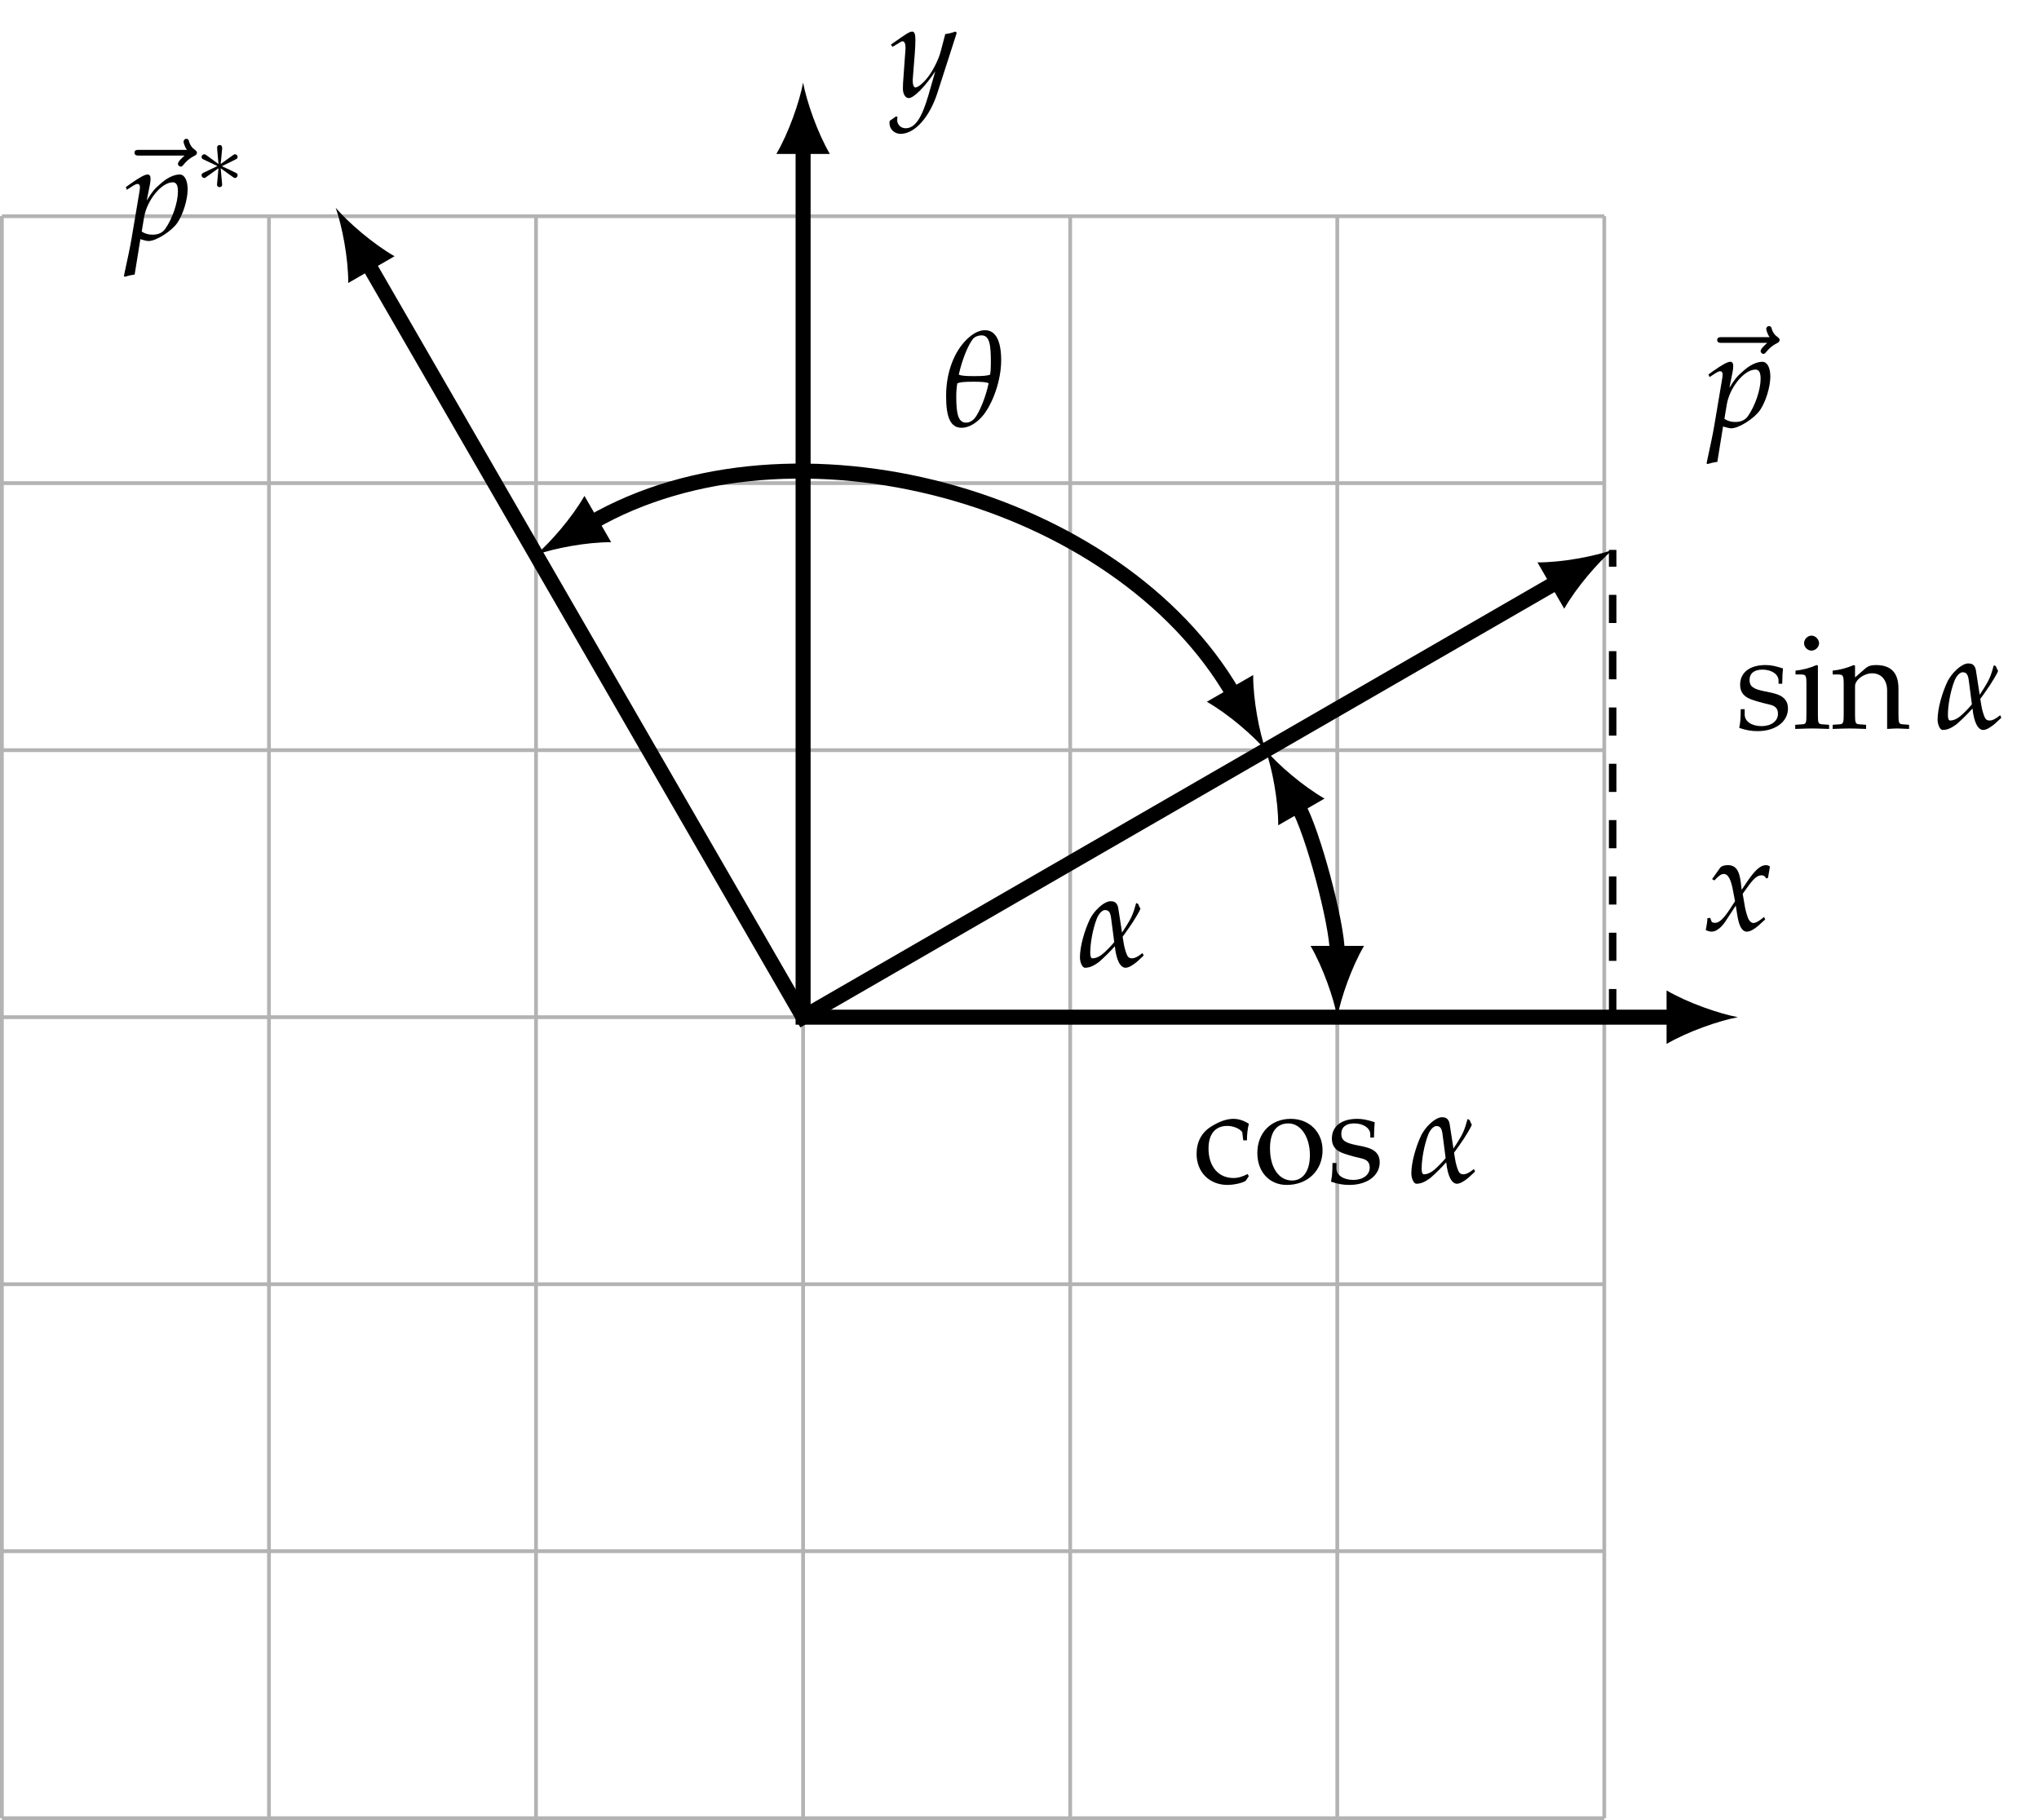 <?xml version="1.0" encoding="UTF-8"?>
<svg xmlns="http://www.w3.org/2000/svg" xmlns:xlink="http://www.w3.org/1999/xlink" width="216.411pt" height="193.223pt" viewBox="0 0 216.411 193.223" version="1.1">
<defs>
<g>
<symbol overflow="visible" id="glyph0-0">
<path style="stroke:none;" d=""/>
</symbol>
<symbol overflow="visible" id="glyph0-1">
<path style="stroke:none;" d="M 0.297 -1.266 C 0.297 -0.969 0.266 -0.781 0.188 -0.328 C 0.156 -0.156 0.141 -0.109 0.125 -0.016 C 0.344 0.094 0.578 0.156 0.75 0.156 C 1.219 0.156 1.781 -0.266 2.219 -0.938 L 3.312 -2.609 L 3.469 -1.625 C 3.656 -0.406 3.984 0.156 4.5 0.156 C 4.812 0.156 5.281 -0.094 5.734 -0.5 L 6.438 -1.141 L 6.312 -1.406 C 5.797 -0.969 5.438 -0.766 5.203 -0.766 C 4.984 -0.766 4.812 -0.906 4.656 -1.188 C 4.531 -1.469 4.375 -2 4.297 -2.406 L 4.047 -3.859 L 4.547 -4.562 C 5.219 -5.5 5.609 -5.828 6.047 -5.828 C 6.281 -5.828 6.453 -5.703 6.531 -5.5 L 6.734 -5.547 L 6.938 -6.766 C 6.766 -6.875 6.641 -6.906 6.516 -6.906 C 5.938 -6.906 5.359 -6.391 4.469 -5.078 L 3.938 -4.281 L 3.859 -4.984 C 3.688 -6.391 3.297 -6.906 2.453 -6.906 C 2.078 -6.906 1.766 -6.797 1.641 -6.609 L 0.797 -5.422 L 1.047 -5.281 C 1.484 -5.766 1.766 -5.969 2.031 -5.969 C 2.516 -5.969 2.828 -5.375 3.062 -3.969 L 3.234 -3.078 L 2.656 -2.188 C 2.031 -1.234 1.547 -0.781 1.141 -0.781 C 0.938 -0.781 0.781 -0.828 0.75 -0.906 L 0.594 -1.312 Z M 0.297 -1.266 "/>
</symbol>
<symbol overflow="visible" id="glyph0-2">
<path style="stroke:none;" d="M -0.094 2.578 C -0.109 2.688 -0.109 2.766 -0.109 2.844 C -0.109 3.453 0.422 3.953 1.062 3.953 C 2.578 3.953 4.156 2.188 5 -0.469 L 7.031 -6.781 L 6.875 -6.906 C 6.453 -6.75 6.125 -6.672 5.812 -6.641 L 5.312 -4.75 C 5.141 -4.078 4.641 -3.031 4.156 -2.328 C 3.656 -1.594 2.953 -0.969 2.641 -0.969 C 2.469 -0.969 2.344 -1.297 2.359 -1.656 L 2.359 -1.844 L 2.578 -4.625 C 2.609 -5.062 2.641 -5.609 2.641 -6.016 C 2.641 -6.656 2.531 -6.906 2.297 -6.906 C 2.109 -6.906 1.906 -6.812 1.219 -6.344 L 0.047 -5.531 L 0.203 -5.281 L 0.922 -5.703 L 0.969 -5.75 C 1.125 -5.844 1.219 -5.875 1.281 -5.875 C 1.484 -5.875 1.594 -5.609 1.594 -5.141 C 1.594 -5.125 1.594 -5.031 1.578 -4.922 L 1.328 -1.438 L 1.312 -0.859 C 1.312 -0.266 1.578 0.156 1.938 0.156 C 2.469 0.156 3.672 -1.062 4.75 -2.688 L 4.047 -0.234 C 3.312 2.312 2.594 3.359 1.594 3.359 C 1.094 3.359 0.703 2.969 0.703 2.469 C 0.703 2.391 0.719 2.281 0.734 2.156 L 0.594 2.094 Z M -0.094 2.578 "/>
</symbol>
<symbol overflow="visible" id="glyph0-3">
<path style="stroke:none;" d="M 1.656 -0.047 L 1.781 0 C 2.156 0.109 2.359 0.156 2.531 0.156 C 3.328 0.156 4.984 -0.891 5.594 -1.797 C 6.188 -2.672 6.672 -4.25 6.672 -5.328 C 6.672 -6.281 6.344 -6.906 5.828 -6.906 C 5.219 -6.906 4.453 -6.547 3.719 -5.859 C 3.125 -5.359 2.844 -4.984 2.328 -4.141 L 2.672 -5.859 C 2.719 -6.094 2.734 -6.312 2.734 -6.484 C 2.734 -6.75 2.625 -6.906 2.422 -6.906 C 2.125 -6.906 1.578 -6.609 0.516 -5.859 L 0.109 -5.562 L 0.219 -5.281 L 0.672 -5.578 C 1.078 -5.844 1.234 -5.906 1.359 -5.906 C 1.5 -5.906 1.609 -5.781 1.609 -5.578 C 1.609 -5.469 1.578 -5.172 1.547 -5.031 L 0.719 -0.109 C 0.578 0.75 0.297 2.047 0.016 3.344 L -0.094 3.875 L 0 3.953 C 0.297 3.859 0.594 3.781 1.047 3.719 Z M 2.047 -2.359 C 2.359 -4.203 3.906 -6.078 5.094 -6.078 C 5.469 -6.078 5.641 -5.766 5.641 -5.109 C 5.641 -3.938 5.062 -2.234 4.297 -1.141 C 4.016 -0.734 3.562 -0.516 2.969 -0.516 C 2.531 -0.516 2.172 -0.609 1.797 -0.844 Z M 2.047 -2.359 "/>
</symbol>
<symbol overflow="visible" id="glyph1-0">
<path style="stroke:none;" d=""/>
</symbol>
<symbol overflow="visible" id="glyph1-1">
<path style="stroke:none;" d="M 6.953 -1.406 C 6.422 -0.969 6.078 -0.844 5.859 -0.844 C 5.641 -0.844 5.469 -0.891 5.328 -1.156 C 5.188 -1.438 5.016 -2.031 4.953 -2.469 C 4.906 -2.719 4.875 -2.922 4.844 -3.141 C 5.281 -3.719 5.688 -4.344 5.906 -4.656 C 6.109 -4.969 6.641 -5.828 6.734 -6.109 C 6.641 -6.266 6.578 -6.391 6.5 -6.609 C 6.453 -6.641 6.344 -6.688 6.281 -6.719 C 5.953 -5.516 5.766 -5.125 5.234 -4.281 C 5.172 -4.188 4.953 -3.828 4.781 -3.578 C 4.516 -5.312 4.453 -5.703 4.375 -6.203 C 4.25 -6.859 3.844 -6.906 3.547 -6.906 C 3.234 -6.906 2.75 -6.656 2.281 -6.203 C 1.938 -5.891 1.656 -5.516 1.406 -5.078 C 0.781 -3.797 0.312 -2.094 0.312 -0.953 C 0.312 -0.469 0.531 0.156 0.859 0.156 C 1.422 0.156 1.875 -0.125 2.328 -0.453 C 2.922 -0.969 3.578 -1.625 4.016 -2.125 C 4.172 -0.625 4.609 0.156 5.156 0.156 C 5.469 0.156 5.906 -0.094 6.391 -0.5 L 7.078 -1.141 Z M 3.953 -2.562 C 3.547 -2.078 3.125 -1.656 2.766 -1.344 C 2.328 -0.969 1.922 -0.844 1.656 -0.844 C 1.484 -0.844 1.406 -1.047 1.406 -1.422 C 1.406 -2.344 1.641 -3.891 2.109 -5.078 C 2.297 -5.547 2.656 -5.969 2.969 -5.969 C 3.391 -5.969 3.547 -5.703 3.625 -5.078 Z M 3.953 -2.562 "/>
</symbol>
<symbol overflow="visible" id="glyph1-2">
<path style="stroke:none;" d="M 4.547 -10.203 C 3.938 -10.203 3.297 -9.891 2.641 -9.25 C 1.359 -8.031 0.422 -5.859 0.422 -3.234 C 0.422 -0.953 0.875 0.156 2.078 0.156 C 2.844 0.156 3.734 -0.375 4.406 -1.234 C 5.375 -2.484 6.266 -4.844 6.266 -7.016 C 6.266 -9.016 5.719 -10.203 4.547 -10.203 Z M 3.312 -4.734 C 4.281 -4.734 4.688 -4.688 4.938 -4.578 C 4.625 -3.125 4.094 -1.844 3.625 -1.094 C 3.344 -0.641 2.953 -0.391 2.531 -0.391 C 1.656 -0.391 1.5 -1.484 1.5 -3.203 C 1.5 -3.641 1.531 -4.109 1.609 -4.562 C 1.906 -4.688 2.297 -4.734 3.312 -4.734 Z M 4.188 -9.656 C 5.094 -9.656 5.172 -8.484 5.172 -6.703 C 5.172 -6.297 5.156 -5.875 5.094 -5.484 C 4.812 -5.375 4.359 -5.328 3.406 -5.328 C 2.438 -5.328 2.016 -5.375 1.766 -5.484 C 2.141 -7.172 2.797 -8.719 3.312 -9.328 C 3.516 -9.531 3.844 -9.656 4.188 -9.656 Z M 4.188 -9.656 "/>
</symbol>
<symbol overflow="visible" id="glyph2-0">
<path style="stroke:none;" d=""/>
</symbol>
<symbol overflow="visible" id="glyph2-1">
<path style="stroke:none;" d="M 5.719 -4.453 C 5.719 -5.125 5.797 -5.703 5.922 -6.219 C 5.344 -6.562 4.844 -6.734 4.266 -6.734 C 3.578 -6.734 2.766 -6.453 1.906 -5.906 C 0.906 -5.281 0.375 -4.281 0.375 -3.016 C 0.375 -1.078 1.734 0.281 3.656 0.281 C 4.406 0.281 5.484 0.016 5.625 -0.203 L 5.922 -0.656 L 5.781 -0.875 C 5.25 -0.594 4.797 -0.453 4.281 -0.453 C 2.688 -0.453 1.641 -1.688 1.641 -3.578 C 1.641 -5.125 2.359 -5.984 3.641 -5.984 C 4.281 -5.984 4.969 -5.688 5.219 -5.328 L 5.328 -4.453 Z M 5.719 -4.453 "/>
</symbol>
<symbol overflow="visible" id="glyph2-2">
<path style="stroke:none;" d="M 4 -6.734 C 1.906 -6.734 0.453 -5.25 0.453 -3.109 C 0.453 -1.094 1.734 0.281 3.578 0.281 C 5.797 0.281 7.375 -1.25 7.375 -3.406 C 7.375 -5.328 5.969 -6.734 4 -6.734 Z M 3.75 -6.25 C 5.062 -6.25 6.031 -4.812 6.031 -2.875 C 6.031 -1.219 5.312 -0.188 4.141 -0.188 C 2.734 -0.188 1.797 -1.562 1.797 -3.594 C 1.797 -5.328 2.484 -6.25 3.75 -6.25 Z M 3.75 -6.25 "/>
</symbol>
<symbol overflow="visible" id="glyph2-3">
<path style="stroke:none;" d="M 0.594 -2.047 C 0.594 -1.062 0.547 -0.625 0.438 -0.062 C 1.172 0.188 1.734 0.281 2.391 0.281 C 4.281 0.281 5.609 -0.719 5.609 -2.125 C 5.609 -2.562 5.484 -2.891 5.203 -3.188 C 4.828 -3.547 4.359 -3.719 3.094 -3.953 C 1.922 -4.188 1.531 -4.469 1.531 -5.141 C 1.531 -5.859 2.031 -6.25 2.906 -6.25 C 3.875 -6.25 4.609 -5.75 4.609 -5.078 L 4.609 -4.75 L 5 -4.75 C 5.016 -5.578 5.031 -5.922 5.078 -6.375 C 4.312 -6.625 3.797 -6.734 3.219 -6.734 C 1.547 -6.734 0.531 -5.938 0.531 -4.641 C 0.531 -3.953 0.844 -3.469 1.5 -3.172 C 1.891 -3 2.656 -2.766 3.625 -2.547 C 4.281 -2.406 4.547 -2.109 4.547 -1.562 C 4.547 -0.781 3.828 -0.25 2.812 -0.25 C 1.766 -0.25 1.016 -0.75 1.016 -1.469 L 1.016 -2.047 Z M 0.594 -2.047 "/>
</symbol>
<symbol overflow="visible" id="glyph2-4">
<path style="stroke:none;" d="M 2.703 -6.672 L 2.562 -6.734 C 1.844 -6.422 1.094 -6.219 0.328 -6.141 L 0.328 -5.734 L 0.859 -5.734 C 1.438 -5.734 1.484 -5.641 1.484 -4.688 L 1.484 -1.469 C 1.484 -0.562 1.453 -0.453 0.969 -0.438 L 0.297 -0.391 L 0.297 0.047 C 1.734 0 1.734 0 2.094 0 C 2.453 0 2.453 0 3.891 0.047 L 3.891 -0.391 L 3.234 -0.438 C 2.734 -0.453 2.703 -0.562 2.703 -1.469 Z M 2.031 -9.859 C 1.609 -9.859 1.234 -9.484 1.234 -9.047 C 1.234 -8.641 1.609 -8.266 2.016 -8.266 C 2.438 -8.266 2.828 -8.641 2.828 -9.047 C 2.828 -9.453 2.438 -9.859 2.031 -9.859 Z M 2.031 -9.859 "/>
</symbol>
<symbol overflow="visible" id="glyph2-5">
<path style="stroke:none;" d="M 5.875 0.047 C 6.75 0 6.766 0 7.016 0 C 7.219 0 7.219 0 8.203 0.047 L 8.203 -0.391 L 7.609 -0.438 C 7.125 -0.453 7.078 -0.547 7.078 -1.469 L 7.078 -4.234 C 7.078 -5.906 6.297 -6.734 4.688 -6.734 C 4.156 -6.734 3.859 -6.625 3.562 -6.375 L 2.469 -5.422 L 2.469 -6.672 L 2.344 -6.734 C 1.609 -6.422 0.859 -6.219 0.094 -6.141 L 0.094 -5.734 L 0.625 -5.734 C 1.203 -5.734 1.266 -5.641 1.266 -4.688 L 1.266 -1.469 C 1.266 -0.562 1.219 -0.453 0.734 -0.438 L 0.094 -0.391 L 0.094 0.047 C 1.062 0.016 1.453 0 1.859 0 C 2.281 0 2.672 0.016 3.641 0.047 L 3.641 -0.391 L 3 -0.438 C 2.516 -0.453 2.469 -0.562 2.469 -1.469 L 2.469 -4.5 C 2.469 -5.156 3.406 -5.859 4.281 -5.859 C 5.25 -5.859 5.875 -5.141 5.875 -4.031 Z M 5.875 0.047 "/>
</symbol>
<symbol overflow="visible" id="glyph3-0">
<path style="stroke:none;" d=""/>
</symbol>
<symbol overflow="visible" id="glyph3-1">
<path style="stroke:none;" d="M 8.031 -8.891 C 7.828 -8.703 7.328 -8.281 7.328 -8.016 C 7.328 -7.859 7.484 -7.719 7.625 -7.719 C 7.766 -7.719 7.828 -7.828 7.906 -7.906 C 8.094 -8.141 8.438 -8.547 9.094 -8.875 C 9.203 -8.938 9.344 -9.016 9.344 -9.203 C 9.344 -9.344 9.234 -9.422 9.141 -9.5 C 8.812 -9.719 8.641 -9.984 8.516 -10.344 C 8.5 -10.484 8.438 -10.672 8.219 -10.672 C 8.016 -10.672 7.922 -10.484 7.922 -10.359 C 7.922 -10.281 8.047 -9.812 8.281 -9.5 L 3.25 -9.5 C 2.984 -9.5 2.719 -9.5 2.719 -9.203 C 2.719 -8.891 2.984 -8.891 3.25 -8.891 Z M 8.031 -8.891 "/>
</symbol>
<symbol overflow="visible" id="glyph4-0">
<path style="stroke:none;" d=""/>
</symbol>
<symbol overflow="visible" id="glyph4-1">
<path style="stroke:none;" d="M 2.859 -4.438 C 2.859 -4.578 2.859 -4.828 2.594 -4.828 C 2.422 -4.828 2.297 -4.688 2.328 -4.547 L 2.328 -4.422 L 2.469 -2.812 L 1.141 -3.781 C 1.047 -3.828 1.031 -3.844 0.953 -3.844 C 0.812 -3.844 0.672 -3.703 0.672 -3.562 C 0.672 -3.391 0.781 -3.344 0.875 -3.297 L 2.359 -2.594 L 0.922 -1.906 C 0.75 -1.812 0.672 -1.781 0.672 -1.625 C 0.672 -1.469 0.812 -1.328 0.953 -1.328 C 1.031 -1.328 1.047 -1.328 1.312 -1.531 L 2.469 -2.359 L 2.312 -0.625 C 2.312 -0.406 2.5 -0.359 2.578 -0.359 C 2.703 -0.359 2.859 -0.422 2.859 -0.625 L 2.703 -2.359 L 4.031 -1.406 C 4.125 -1.344 4.156 -1.328 4.219 -1.328 C 4.375 -1.328 4.5 -1.469 4.5 -1.625 C 4.5 -1.781 4.406 -1.828 4.281 -1.891 C 3.656 -2.203 3.641 -2.203 2.828 -2.578 L 4.25 -3.281 C 4.422 -3.359 4.5 -3.406 4.5 -3.562 C 4.5 -3.719 4.375 -3.844 4.219 -3.844 C 4.156 -3.844 4.125 -3.844 3.875 -3.656 L 2.703 -2.812 Z M 2.859 -4.438 "/>
</symbol>
</g>
<clipPath id="clip1">
  <path d="M 0 22 L 171 22 L 171 193.223 L 0 193.223 Z M 0 22 "/>
</clipPath>
</defs>
<g id="surface1">
<g clip-path="url(#clip1)" clip-rule="nonzero">
<path style="fill:none;stroke-width:0.399;stroke-linecap:butt;stroke-linejoin:miter;stroke:rgb(70%,70%,70%);stroke-opacity:1;stroke-miterlimit:10;" d="M -85.04 -85.039 L 85.042 -85.039 M -85.04 -56.692 L 85.042 -56.692 M -85.04 -28.348 L 85.042 -28.348 M -85.04 -0 L 85.042 -0 M -85.04 28.347 L 85.042 28.347 M -85.04 56.695 L 85.042 56.695 M -85.04 85.031 L 85.042 85.031 M -85.04 -85.039 L -85.04 85.039 M -56.692 -85.039 L -56.692 85.039 M -28.348 -85.039 L -28.348 85.039 M -0.001 -85.039 L -0.001 85.039 M 28.347 -85.039 L 28.347 85.039 M 56.695 -85.039 L 56.695 85.039 M 85.031 -85.039 L 85.031 85.039 " transform="matrix(1,0,0,-1,85.239,107.984)"/>
</g>
<path style="fill:none;stroke-width:1.594;stroke-linecap:butt;stroke-linejoin:miter;stroke:rgb(0%,0%,0%);stroke-opacity:1;stroke-miterlimit:10;" d="M 92.398 -0 L -0.001 -0 L -0.001 92.398 " transform="matrix(1,0,0,-1,85.239,107.984)"/>
<path style=" stroke:none;fill-rule:nonzero;fill:rgb(0%,0%,0%);fill-opacity:1;" d="M 184.453 107.984 C 182.434 107.605 179.152 106.469 176.883 105.145 L 176.883 110.824 C 179.152 109.5 182.434 108.363 184.453 107.984 "/>
<path style=" stroke:none;fill-rule:nonzero;fill:rgb(0%,0%,0%);fill-opacity:1;" d="M 85.238 8.77 C 84.859 10.789 83.727 14.07 82.398 16.344 L 88.078 16.344 C 86.754 14.07 85.617 10.789 85.238 8.77 "/>
<g style="fill:rgb(0%,0%,0%);fill-opacity:1;">
  <use xlink:href="#glyph0-1" x="180.915" y="98.749"/>
</g>
<g style="fill:rgb(0%,0%,0%);fill-opacity:1;">
  <use xlink:href="#glyph0-2" x="94.517" y="10.257"/>
</g>
<path style="fill:none;stroke-width:0.399;stroke-linecap:butt;stroke-linejoin:miter;stroke:rgb(0%,0%,0%);stroke-opacity:1;stroke-miterlimit:10;" d="M 85.042 -0 L -0.001 -0 L 73.648 42.519 " transform="matrix(1,0,0,-1,85.239,107.984)"/>
<path style="fill:none;stroke-width:1.594;stroke-linecap:butt;stroke-linejoin:miter;stroke:rgb(0%,0%,0%);stroke-opacity:1;stroke-miterlimit:10;" d="M 56.695 6.816 C 56.695 9.949 54.074 19.73 52.503 22.445 " transform="matrix(1,0,0,-1,85.239,107.984)"/>
<path style=" stroke:none;fill-rule:nonzero;fill:rgb(0%,0%,0%);fill-opacity:1;" d="M 141.934 107.984 C 142.312 105.965 143.445 102.684 144.773 100.414 L 139.094 100.414 C 140.418 102.684 141.555 105.965 141.934 107.984 "/>
<path style=" stroke:none;fill-rule:nonzero;fill:rgb(0%,0%,0%);fill-opacity:1;" d="M 134.336 79.637 C 135.02 81.574 135.676 84.984 135.664 87.613 L 140.582 84.777 C 138.297 83.473 135.672 81.199 134.336 79.637 "/>
<g style="fill:rgb(0%,0%,0%);fill-opacity:1;">
  <use xlink:href="#glyph1-1" x="114.308" y="102.581"/>
</g>
<path style="fill:none;stroke-width:0.797;stroke-linecap:butt;stroke-linejoin:miter;stroke:rgb(0%,0%,0%);stroke-opacity:1;stroke-dasharray:2.989,2.989;stroke-miterlimit:10;" d="M 85.921 -0 L 85.921 49.605 " transform="matrix(1,0,0,-1,85.239,107.984)"/>
<g style="fill:rgb(0%,0%,0%);fill-opacity:1;">
  <use xlink:href="#glyph2-1" x="126.626" y="125.511"/>
  <use xlink:href="#glyph2-2" x="132.996" y="125.511"/>
  <use xlink:href="#glyph2-3" x="140.829" y="125.511"/>
</g>
<g style="fill:rgb(0%,0%,0%);fill-opacity:1;">
  <use xlink:href="#glyph1-1" x="149.482" y="125.511"/>
</g>
<g style="fill:rgb(0%,0%,0%);fill-opacity:1;">
  <use xlink:href="#glyph2-3" x="184.159" y="77.336"/>
  <use xlink:href="#glyph2-4" x="190.242" y="77.336"/>
  <use xlink:href="#glyph2-5" x="194.417" y="77.336"/>
</g>
<g style="fill:rgb(0%,0%,0%);fill-opacity:1;">
  <use xlink:href="#glyph1-1" x="205.336" y="77.336"/>
</g>
<path style="fill:none;stroke-width:1.594;stroke-linecap:butt;stroke-linejoin:miter;stroke:rgb(0%,0%,0%);stroke-opacity:1;stroke-miterlimit:10;" d="M 80.019 46.199 L -0.001 -0 L -46.2 80.019 " transform="matrix(1,0,0,-1,85.239,107.984)"/>
<path style=" stroke:none;fill-rule:nonzero;fill:rgb(0%,0%,0%);fill-opacity:1;" d="M 171.156 58.379 C 169.219 59.059 165.812 59.715 163.18 59.703 L 166.02 64.621 C 167.324 62.34 169.598 59.715 171.156 58.379 "/>
<path style=" stroke:none;fill-rule:nonzero;fill:rgb(0%,0%,0%);fill-opacity:1;" d="M 35.633 22.066 C 36.312 24.004 36.973 27.414 36.961 30.043 L 41.875 27.203 C 39.594 25.898 36.969 23.625 35.633 22.066 "/>
<g style="fill:rgb(0%,0%,0%);fill-opacity:1;">
  <use xlink:href="#glyph3-1" x="179.538" y="45.291"/>
</g>
<g style="fill:rgb(0%,0%,0%);fill-opacity:1;">
  <use xlink:href="#glyph0-3" x="181.224" y="45.313"/>
</g>
<g style="fill:rgb(0%,0%,0%);fill-opacity:1;">
  <use xlink:href="#glyph3-1" x="11.558" y="25.409"/>
</g>
<g style="fill:rgb(0%,0%,0%);fill-opacity:1;">
  <use xlink:href="#glyph0-3" x="13.244" y="25.431"/>
</g>
<g style="fill:rgb(0%,0%,0%);fill-opacity:1;">
  <use xlink:href="#glyph4-1" x="20.72" y="20.223"/>
</g>
<path style="fill:none;stroke-width:1.594;stroke-linecap:butt;stroke-linejoin:miter;stroke:rgb(0%,0%,0%);stroke-opacity:1;stroke-miterlimit:10;" d="M 45.691 34.25 C 33.441 55.461 -1.231 64.754 -22.446 52.504 " transform="matrix(1,0,0,-1,85.239,107.984)"/>
<path style=" stroke:none;fill-rule:nonzero;fill:rgb(0%,0%,0%);fill-opacity:1;" d="M 134.336 79.637 C 133.652 77.699 132.996 74.289 133.008 71.66 L 128.09 74.5 C 130.375 75.805 133 78.078 134.336 79.637 "/>
<path style=" stroke:none;fill-rule:nonzero;fill:rgb(0%,0%,0%);fill-opacity:1;" d="M 56.891 58.887 C 58.832 58.207 62.238 57.547 64.867 57.562 L 62.031 52.645 C 60.727 54.926 58.453 57.551 56.891 58.887 "/>
<g style="fill:rgb(0%,0%,0%);fill-opacity:1;">
  <use xlink:href="#glyph1-2" x="99.994" y="45.258"/>
</g>
</g>
</svg>
